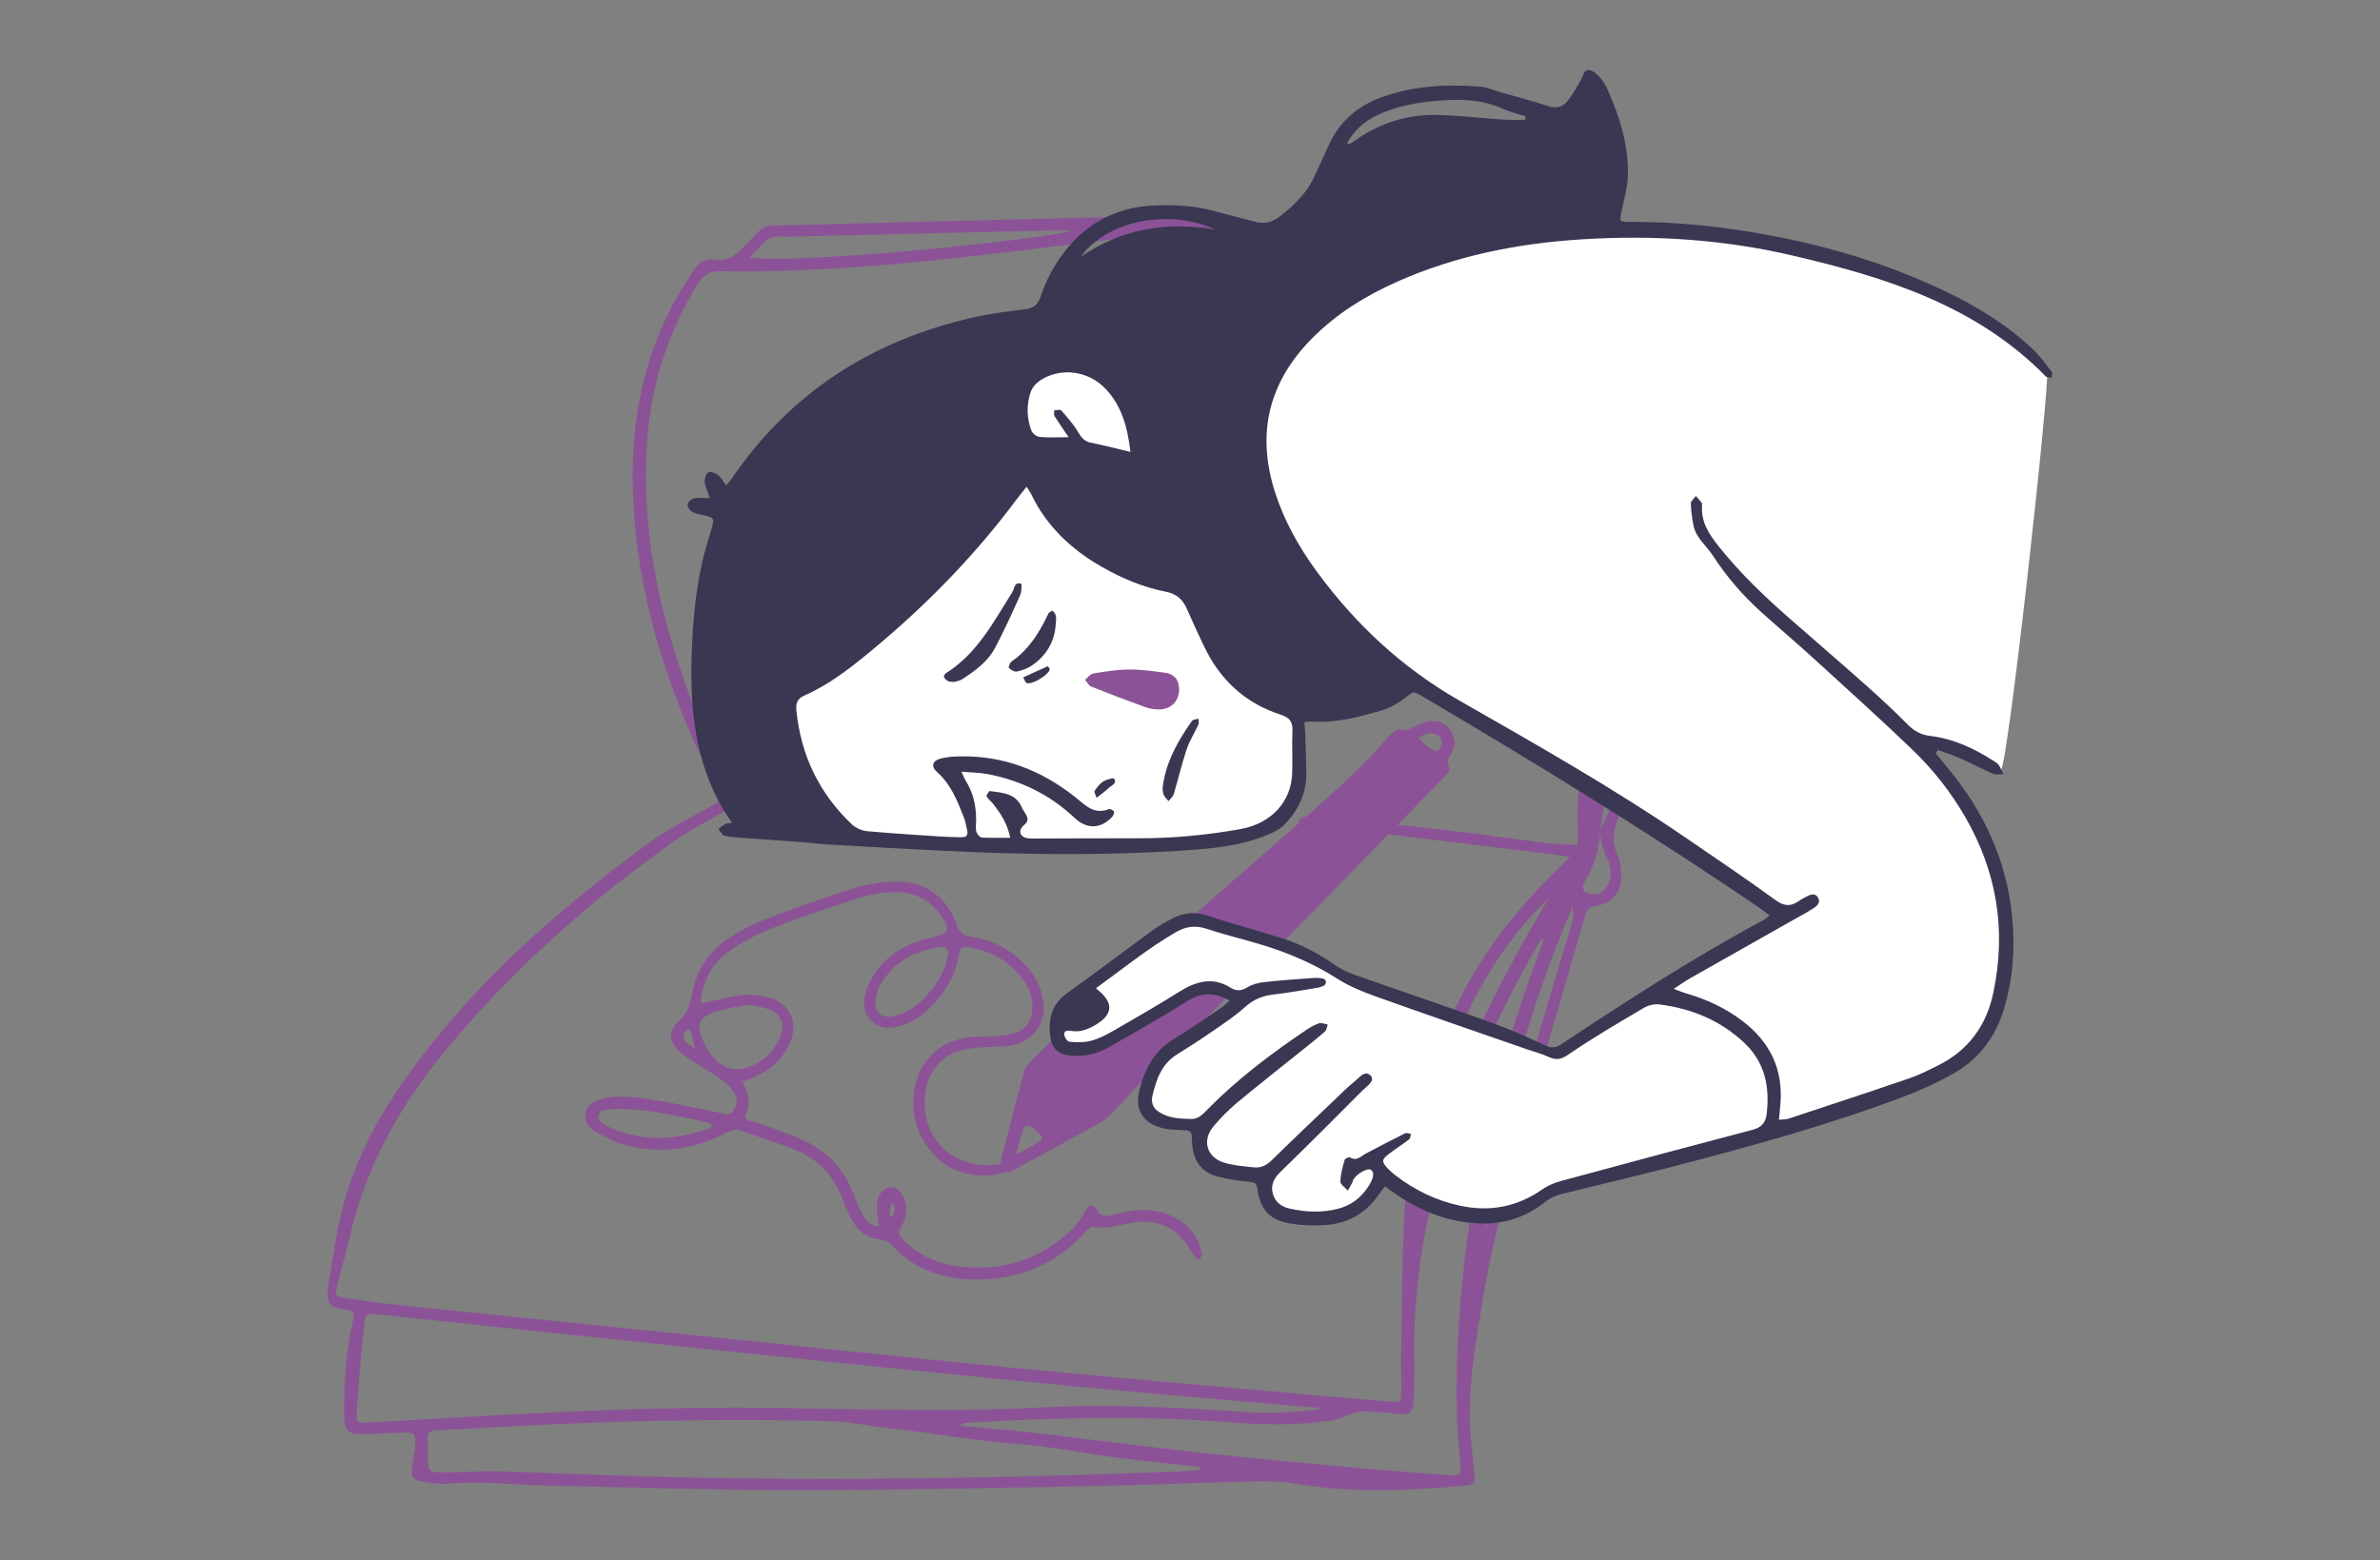 <?xml version="1.0" encoding="UTF-8"?>
<svg xmlns="http://www.w3.org/2000/svg" width="305" height="200" viewBox="0 0 305 200" fill="none">
  <rect x="0" y="0" width="305" height="200" fill="#808080" stroke="none"/>
  <g clip-path="url(#clip0_494_7810)">
    <path d="M205.086 106.399C205.367 105.791 205.677 105.19 205.929 104.567C206.505 103.151 207.03 101.72 207.635 100.318C207.836 99.846 208.045 99.167 208.765 99.41C208.88 99.446 208.83 100.283 208.7 100.697C208.196 102.357 207.606 103.995 207.095 105.655C206.699 106.935 206.627 108.151 207.246 109.482C207.692 110.44 207.8 111.642 207.743 112.715C207.649 114.532 206.433 115.819 204.611 116.106C203.805 116.234 203.409 116.449 203.172 117.257C200.184 127.68 197.046 138.052 194.18 148.51C192.51 154.604 190.963 160.763 189.948 166.987C189.033 172.58 188.026 178.224 188.457 183.961C188.573 185.485 188.781 187.001 188.904 188.525C189.048 190.235 189.026 190.299 187.349 190.449C180.237 191.093 173.139 191.379 166.041 190.177C164.198 189.863 162.276 189.841 160.397 189.891C153.126 190.063 145.856 190.385 138.585 190.514C126.347 190.743 114.109 191.007 101.872 191C91.455 191 81.038 190.642 70.615 190.435C66.216 190.349 61.825 189.813 57.412 190.177C56.311 190.27 55.174 190.077 54.072 189.898C52.935 189.712 52.676 189.326 52.791 188.167C52.884 187.273 53.129 186.386 53.201 185.492C53.338 183.711 53.179 183.568 51.416 183.632C49.875 183.689 48.342 183.775 46.801 183.825C44.62 183.897 44.131 183.511 44.102 181.408C44.059 177.581 44.318 173.768 45.059 170.005C45.124 169.662 45.218 169.326 45.297 168.99C45.426 168.424 45.268 168.06 44.649 167.917C43.713 167.702 42.461 167.773 42.122 166.758C41.842 165.906 42.058 164.841 42.216 163.904C42.705 160.956 43.116 157.988 43.843 155.098C45.434 148.746 48.486 143.052 52.309 137.758C57.672 130.319 63.992 123.731 70.924 117.751C74.826 114.382 78.879 111.17 83.04 108.123C85.495 106.32 88.266 104.918 90.951 103.437C92.535 102.564 92.686 102.386 91.779 100.733C88.986 95.654 86.812 90.318 85.027 84.817C82.737 77.764 81.384 70.539 81.111 63.143C80.772 54.001 82.464 45.303 87.193 37.327C87.69 36.49 88.252 35.689 88.748 34.852C89.411 33.736 90.332 33.078 91.678 33.285C93.233 33.521 94.205 32.792 95.256 31.704C98.366 28.485 97.329 28.965 101.728 28.85C114.311 28.535 126.894 28.178 139.478 27.885C145.28 27.749 151.082 27.699 156.891 27.699C158.129 27.699 159.368 28.085 160.591 28.35C160.786 28.392 161.052 28.736 161.038 28.922C161.023 29.136 160.764 29.444 160.548 29.501C160.095 29.637 159.576 29.744 159.116 29.673C154.12 28.915 149.21 29.837 144.293 30.445C129.932 32.234 115.592 34.179 101.108 34.68C98.243 34.78 95.371 34.837 92.506 34.766C91.095 34.73 90.195 35.131 89.439 36.361C85.919 42.091 83.752 48.257 83.076 54.945C82.003 65.589 83.846 75.854 87.222 85.905C88.907 90.919 91.001 95.769 93.463 100.461C94.09 101.656 94.788 102.536 96.213 102.665C96.617 102.7 97.02 102.872 97.408 103.015C97.516 103.051 97.66 103.258 97.632 103.323C97.559 103.494 97.408 103.752 97.279 103.759C96.725 103.788 96.163 103.773 95.609 103.709C94.385 103.559 93.233 103.752 92.175 104.367C90.303 105.454 88.36 106.434 86.603 107.679C75.668 115.405 65.734 124.225 57.182 134.539C51.178 141.779 46.73 149.79 44.707 159.039C44.289 160.935 43.677 162.795 43.224 164.683C42.893 166.078 42.957 166.2 44.44 166.414C46.996 166.786 49.566 167.115 52.136 167.38C66.18 168.832 80.232 170.263 94.277 171.701C106.45 172.945 118.608 174.247 130.789 175.42C143.242 176.615 155.711 177.688 168.179 178.811C171.454 179.104 174.73 179.369 177.998 179.641C179.538 179.769 179.56 179.762 179.574 178.117C179.589 176.171 179.524 174.226 179.574 172.28C179.697 166.379 179.668 160.463 180.042 154.576C180.618 145.412 182.792 136.614 186.924 128.33C190.099 121.957 194.411 116.456 199.507 111.52C199.99 111.048 200.465 110.562 201.163 109.868C200.191 109.703 199.529 109.568 198.852 109.482C191.359 108.573 183.865 107.658 176.371 106.763C173.527 106.427 170.669 106.148 167.826 105.841C167.48 105.805 167.121 105.791 166.789 105.69C166.624 105.64 166.365 105.361 166.393 105.304C166.501 105.09 166.681 104.789 166.876 104.761C167.423 104.675 167.992 104.639 168.539 104.689C173.894 105.211 179.258 105.705 184.606 106.313C189.192 106.835 193.756 107.522 198.334 108.08C199.63 108.237 200.947 108.223 202.2 108.287C202.2 106.184 202.092 104.174 202.236 102.185C202.344 100.676 202.768 99.188 203.071 97.693C203.143 97.364 203.265 97.014 203.46 96.742C203.604 96.549 203.992 96.327 204.136 96.391C204.403 96.52 204.719 96.842 204.741 97.099C204.784 97.564 204.626 98.051 204.539 98.53C204.352 99.603 204.158 100.669 204.223 101.792C204.446 101.069 204.647 100.34 204.899 99.624C205.086 99.102 205.259 98.537 205.605 98.129C205.871 97.815 206.461 97.457 206.778 97.55C207.455 97.75 207.08 98.33 206.908 98.759C205.9 101.227 205.382 103.802 205.094 106.442C204.928 108.731 204.359 110.884 203.157 112.887C202.524 113.938 202.927 114.532 204.143 114.632C204.971 114.696 205.641 114.253 206.08 113.352C206.677 112.114 206.404 110.891 205.842 109.775C205.288 108.688 205.058 107.593 205.079 106.406L205.086 106.399ZM169.618 180.513C165.933 180.199 162.247 179.898 158.561 179.576C151.737 178.975 144.913 178.382 138.095 177.738C130.234 176.987 122.373 176.186 114.52 175.392C107.22 174.655 99.921 173.904 92.614 173.138C85.314 172.38 78.015 171.608 70.716 170.835C63.351 170.055 55.98 169.283 48.616 168.489C47.017 168.317 46.837 168.317 46.679 169.819C46.283 173.475 45.959 177.144 45.715 180.807C45.606 182.388 45.743 182.43 47.385 182.337C52.273 182.058 57.153 181.751 62.041 181.486C74.264 180.814 86.488 180.313 98.733 180.449C101.461 180.478 104.19 180.578 106.911 180.606C115.578 180.699 124.238 180.907 132.912 180.428C141.637 179.948 150.391 180.363 159.116 180.957C162.607 181.193 166.091 181.1 169.626 180.499L169.618 180.513ZM153.796 188.332C153.796 188.246 153.781 188.16 153.774 188.074C153.522 188.031 153.277 187.974 153.025 187.946C149.556 187.552 146.079 187.223 142.616 186.772C138.599 186.25 134.618 185.392 130.587 185.106C125.001 184.712 119.516 183.668 113.965 183.06C111.338 182.774 108.717 182.216 106.09 182.151C93.996 181.858 81.909 182.044 69.83 182.609C65.223 182.824 60.616 183.11 56.016 183.325C55.174 183.368 54.699 183.582 54.799 184.534C54.871 185.22 54.814 185.921 54.828 186.615C54.864 188.732 54.871 188.754 57.088 188.74C59.392 188.725 61.703 188.546 64.006 188.611C71.133 188.804 78.253 189.14 85.379 189.319C107.609 189.863 129.824 189.448 152.039 188.582C152.63 188.561 153.22 188.425 153.81 188.346L153.796 188.332ZM197.859 120.448C197.744 120.412 197.629 120.383 197.513 120.347C197.233 120.82 196.952 121.292 196.678 121.771C193.432 127.536 190.495 133.452 188.069 139.604C183.606 150.899 180.928 162.537 181.252 174.748C181.288 176 181.237 177.252 181.208 178.496C181.194 179.047 181.129 179.605 181.064 180.156C180.971 180.978 180.56 181.379 179.661 181.279C178.135 181.114 176.601 180.986 175.061 180.914C174.47 180.885 173.851 181.021 173.283 181.186C172.433 181.436 171.634 181.93 170.777 182.058C166.329 182.738 161.837 182.645 157.388 182.295C146.129 181.408 134.892 181.701 123.648 182.402C123.496 182.409 123.345 182.531 122.856 182.752C123.684 182.824 124.166 182.867 124.641 182.91C127.074 183.131 129.522 183.303 131.948 183.589C139.442 184.462 146.928 185.442 154.429 186.265C161.095 186.994 167.783 187.581 174.463 188.196C177.803 188.504 181.151 188.775 184.498 188.997C187.55 189.205 187.284 189.398 187.039 186.493C186.888 184.698 186.737 182.895 186.694 181.093C186.564 175.249 186.859 169.426 187.464 163.61C188.947 149.375 192.143 135.534 197.225 122.136C197.441 121.571 197.643 120.998 197.852 120.426L197.859 120.448ZM96.062 32.978C100.749 33.95 131.638 31.018 137.563 29.551C136.504 29.551 135.381 29.53 134.266 29.551C123.64 29.794 113.022 30.052 102.397 30.302C101.627 30.324 100.857 30.345 100.093 30.302C99.107 30.245 98.33 30.581 97.689 31.304C97.236 31.812 96.739 32.284 96.062 32.978ZM198.521 115.09C193.511 119.847 189.89 125.555 187.133 131.843C184.412 138.073 182.734 144.554 182.288 151.342C185.837 138.431 191.596 126.528 198.521 115.09ZM190.365 157.745C190.552 157.044 190.747 156.343 190.912 155.642C191.697 152.401 192.352 149.125 193.273 145.927C195.894 136.857 198.615 127.808 201.307 118.759C201.653 117.601 201.667 117.608 201.523 116.234C195.714 129.725 192.078 143.474 190.358 157.752L190.365 157.745Z" fill="#8C5297"></path>
    <path d="M186.398 95.39C186.341 95.59 186.276 96.005 186.103 96.377C185.794 97.028 185.16 97.564 185.743 98.43C185.858 98.594 185.434 99.224 185.139 99.531C183.015 101.742 180.863 103.931 178.717 106.12C174.506 110.433 170.324 114.775 166.062 119.045C159.367 125.755 152.608 132.408 145.898 139.103C144.668 140.334 143.53 141.657 142.306 142.894C141.874 143.331 141.349 143.703 140.809 144.003C137.145 146.035 133.474 148.052 129.788 150.033C129.413 150.234 128.658 150.362 128.485 150.169C128.218 149.862 128.154 149.225 128.262 148.789C129.219 144.947 130.227 141.113 131.256 137.293C131.357 136.914 131.616 136.535 131.904 136.256C133.711 134.468 135.482 132.637 137.39 130.956C146.842 122.644 156.344 114.389 165.81 106.084C168.61 103.623 171.382 101.119 174.096 98.559C175.435 97.292 176.623 95.869 177.868 94.503C178.48 93.83 179.092 93.258 180.128 93.601C180.315 93.666 180.603 93.408 180.848 93.315C181.683 93.001 182.504 92.521 183.368 92.428C185.038 92.235 186.391 93.551 186.413 95.375L186.398 95.39ZM130.162 148.016C131.357 147.358 132.365 146.907 133.25 146.278C133.956 145.777 133.186 145.341 132.905 145.055C132.487 144.625 132.012 144.06 131.249 144.432C131.199 144.454 131.177 144.547 131.163 144.618C130.853 145.663 130.551 146.707 130.162 148.023V148.016ZM183.332 93.995C183.181 94.016 182.929 94.016 182.698 94.095C182.374 94.209 182.079 94.388 181.77 94.538C181.993 94.782 182.202 95.039 182.446 95.261C182.734 95.511 183.037 95.754 183.361 95.955C183.634 96.119 184.131 96.384 184.21 96.305C184.476 96.019 184.707 95.626 184.757 95.247C184.851 94.51 184.26 94.016 183.325 94.002L183.332 93.995Z" fill="#8C5297"></path>
    <path d="M228.82 117.028C228.82 117.028 200.932 135.577 199.766 135.155C198.6 134.733 172.62 125.777 171.029 124.511C169.438 123.244 152.788 117.343 151.837 117.665C150.88 117.98 136.252 127.887 135.719 130.097C135.187 132.308 135.719 134.525 137.31 134.418C138.901 134.311 144.624 132.522 145.474 131.678C146.323 130.834 153.003 126.621 154.278 126.514C155.552 126.406 159.05 128.302 159.05 128.302C159.05 128.302 149.613 134.625 148.655 136.099C147.698 137.572 146.64 141.578 147.914 142.945C149.188 144.318 153.111 144.211 153.111 144.211C153.111 144.211 153.961 148.739 155.235 149.375C156.509 150.012 162.34 150.956 162.34 150.956C162.34 150.956 162.131 155.062 165.097 155.699C168.063 156.328 171.569 156.65 173.261 154.962C174.952 153.274 176.442 151.063 176.442 151.063C176.442 151.063 185.671 157.172 191.502 156.121C197.333 155.069 198.29 152.852 199.032 152.644C199.773 152.437 230.735 144.218 233.816 143.374C236.897 142.53 247.918 138.631 250.143 136.628C252.367 134.625 228.827 117.028 228.827 117.028H228.82Z" fill="white"></path>
    <path d="M228.713 119.031L226.589 116.184C226.589 116.184 205.806 102.801 195.944 96.377C186.082 89.946 181.417 87.207 181.417 87.207L165.724 90.368C165.724 90.368 167.099 100.061 166.149 102.064C165.191 104.067 163.075 107.228 157.561 107.65C152.046 108.072 104.434 106.914 104.434 106.914L94.363 82.571L124.799 45.482C124.799 45.482 187.896 26.933 192.237 27.255C196.585 27.57 209.312 29.465 209.312 29.465C209.312 29.465 229.987 30.31 241.44 34.945C252.893 39.58 261.906 46.326 262.33 47.592C262.755 48.858 257.241 99.009 256.392 98.695C255.542 98.38 244.514 95.004 244.514 95.004C244.514 95.004 252.152 100.168 254.585 107.543C257.025 114.918 257.766 123.352 256.492 127.25C255.218 131.149 255.117 133.152 252.36 135.047C249.603 136.943 246.954 137.365 246.954 137.365L228.713 119.031Z" fill="white"></path>
    <path d="M248.091 96.577C248.61 97.221 249.128 97.865 249.654 98.501C254.268 104.059 257.162 110.34 257.867 117.565C258.256 121.549 257.961 125.476 256.809 129.325C255.744 132.873 253.663 135.698 250.438 137.544C248.509 138.645 246.472 139.604 244.391 140.398C234.659 144.125 224.609 146.857 214.538 149.49C209.744 150.742 204.906 151.843 200.098 153.059C199.378 153.238 198.629 153.56 198.06 154.018C194.576 156.85 190.61 157.323 186.377 156.407C183.116 155.706 180.236 154.161 177.494 152.058C177.177 152.48 176.882 152.845 176.616 153.224C174.945 155.613 172.606 156.865 169.719 157.029C168.33 157.108 166.912 157.079 165.537 156.865C162.78 156.443 161.513 155.119 161.131 152.38C161.03 151.65 160.793 151.543 160.102 151.478C158.727 151.364 157.337 151.149 155.998 150.799C154.019 150.284 153.004 148.867 152.802 146.864C152.759 146.45 152.745 146.035 152.73 145.62C152.716 145.098 152.435 144.912 151.938 144.883C150.967 144.819 149.966 144.833 149.03 144.611C146.518 144.017 145.388 142.258 146.007 139.783C146.676 137.093 147.864 134.725 150.405 133.195C152.5 131.936 154.494 130.519 156.517 129.16C156.855 128.931 157.143 128.631 157.582 128.266C155.617 127.15 153.94 127.186 152.082 128.359C148.843 130.412 145.496 132.293 142.17 134.196C140.824 134.969 139.341 135.383 137.757 135.341C135.475 135.276 134.662 134.411 134.532 132.165C134.417 130.126 135.029 128.538 136.742 127.307C140.478 124.618 144.157 121.842 147.871 119.131C148.541 118.638 149.296 118.251 150.024 117.844C151.557 116.978 153.097 116.799 154.847 117.393C157.949 118.445 161.138 119.26 164.263 120.254C166.674 121.02 168.899 122.164 170.972 123.624C171.756 124.174 172.656 124.618 173.57 124.94C179.43 127.007 185.326 128.988 191.171 131.092C193.468 131.914 195.692 132.93 197.909 133.946C198.672 134.296 199.227 134.411 200.004 133.896C208.506 128.273 217.043 122.722 226.049 117.908C226.272 117.787 226.459 117.586 226.776 117.329C226.344 117.007 226.027 116.756 225.703 116.528C211.637 106.914 197.125 98.008 182.454 89.352C180.992 88.494 181.144 88.637 180.121 89.417C179.193 90.125 178.12 90.747 177.011 91.069C174.06 91.927 171.08 92.729 167.948 92.471C167.747 92.457 167.545 92.521 167.156 92.571C167.192 93.036 167.243 93.48 167.257 93.923C167.315 95.654 167.394 97.393 167.408 99.124C167.43 101.699 166.365 103.866 164.63 105.676C164.032 106.298 163.154 106.713 162.333 107.049C158.921 108.444 155.279 108.781 151.665 109.017C141.464 109.682 131.257 109.567 121.049 109.06C115.952 108.809 110.863 108.516 105.766 108.223C104.859 108.173 103.959 108.037 103.052 107.965C100.338 107.765 97.624 107.579 94.91 107.379C94.219 107.328 93.507 107.307 92.844 107.114C92.528 107.021 92.319 106.57 92.06 106.277C92.369 106.048 92.65 105.769 92.996 105.605C93.226 105.49 93.535 105.526 93.838 105.49C89.173 98.923 88.381 91.441 88.64 83.83C88.799 79.202 89.231 74.531 90.519 70.017C90.749 69.216 91.016 68.422 91.232 67.621C91.549 66.426 91.491 66.362 90.303 66.069C89.763 65.933 89.18 65.868 88.705 65.604C88.403 65.439 88.086 64.96 88.122 64.659C88.158 64.366 88.597 63.958 88.914 63.887C89.497 63.765 90.13 63.851 90.973 63.851C90.692 63.014 90.375 62.399 90.303 61.755C90.26 61.355 90.469 60.718 90.764 60.553C91.045 60.403 91.678 60.625 92.002 60.875C92.412 61.19 92.664 61.705 93.053 62.227C93.327 61.905 93.514 61.712 93.665 61.498C101.224 50.339 111.777 43.586 124.886 40.653C126.995 40.181 129.155 39.916 131.3 39.652C132.394 39.516 132.999 39.137 133.366 38.006C133.826 36.569 134.496 35.152 135.302 33.872C138.282 29.122 142.544 26.468 148.281 26.318C150.743 26.254 153.169 26.375 155.552 27.041C157.301 27.527 159.072 27.942 160.822 28.421C161.909 28.714 162.888 28.564 163.795 27.892C165.724 26.468 167.416 24.83 168.438 22.62C169.086 21.232 169.705 19.83 170.353 18.449C171.764 15.459 174.089 13.499 177.22 12.405C181.266 10.989 185.427 10.767 189.638 11.103C190.523 11.175 191.387 11.568 192.258 11.811C194.339 12.405 196.434 12.956 198.492 13.621C199.529 13.957 200.321 13.678 200.904 12.913C201.566 12.047 202.128 11.089 202.66 10.137C202.927 9.658 202.977 8.907 203.647 8.979C204.115 9.029 204.611 9.458 204.957 9.837C205.374 10.295 205.72 10.845 205.972 11.411C207.541 14.858 208.657 18.449 208.621 22.255C208.607 23.893 208.131 25.531 207.793 27.155C207.534 28.378 207.505 28.45 208.823 28.442C213.171 28.428 217.49 28.736 221.787 29.344C231.326 30.696 240.54 33.157 249.25 37.32C253.368 39.287 257.234 41.647 260.552 44.802C261.452 45.66 262.186 46.69 262.95 47.678C263.065 47.828 262.914 48.171 262.885 48.429C262.64 48.371 262.316 48.393 262.165 48.243C253.26 39.151 241.685 35.553 229.756 32.763C220.852 30.674 211.781 30.102 202.66 30.681C194.519 31.197 186.586 32.763 179.085 36.089C175.032 37.892 171.303 40.188 168.164 43.35C162.578 48.972 160.98 55.553 163.392 63.086C164.572 66.762 166.437 70.096 168.711 73.207C173.664 79.982 179.675 85.597 187.018 89.796C196.837 95.404 206.684 100.984 216.021 107.371C219.88 110.011 223.76 112.629 227.539 115.376C228.641 116.177 229.49 116.22 230.527 115.49C230.865 115.247 231.246 115.061 231.614 114.868C232.074 114.625 232.585 114.489 232.931 114.975C233.363 115.583 232.945 116.055 232.47 116.37C231.657 116.907 230.786 117.364 229.936 117.844C225.502 120.355 221.06 122.851 216.633 125.369C215.971 125.741 215.359 126.192 214.488 126.75C215.193 127.007 215.661 127.214 216.151 127.35C218.728 128.101 221.111 129.21 223.256 130.834C226.884 133.581 228.583 137.172 228.144 141.714C228.093 142.258 228.043 142.794 227.978 143.531C228.482 143.474 228.878 143.495 229.231 143.381C234.399 141.671 239.575 139.969 244.73 138.202C245.975 137.773 247.17 137.165 248.358 136.571C252.245 134.632 254.556 131.478 255.441 127.279C257.126 119.324 255.931 111.806 251.864 104.753C250.013 101.534 247.717 98.623 245.046 96.062C240.871 92.056 236.573 88.186 232.297 84.288C230.131 82.314 227.892 80.425 225.718 78.465C223.321 76.312 221.233 73.887 219.484 71.183C218.663 69.91 217.339 68.951 217.029 67.37C216.842 66.433 216.705 65.468 216.683 64.516C216.676 64.209 217.101 63.894 217.324 63.579C217.576 63.858 217.835 64.13 218.066 64.43C218.138 64.523 218.13 64.702 218.116 64.838C217.972 66.948 219.059 68.529 220.297 70.089C223.004 73.479 226.128 76.462 229.382 79.309C232.737 82.249 236.12 85.161 239.46 88.129C241.181 89.66 242.851 91.241 244.478 92.872C245.305 93.701 246.169 94.188 247.364 94.331C250.33 94.689 252.987 95.926 255.477 97.528C255.715 97.679 255.988 97.822 256.132 98.036C256.377 98.408 256.543 98.83 256.737 99.238C256.284 99.224 255.78 99.338 255.398 99.174C253.922 98.537 252.511 97.772 251.036 97.128C250.157 96.742 249.229 96.484 248.322 96.169C248.243 96.291 248.163 96.413 248.077 96.534L248.091 96.577ZM140.442 126.685C142.767 128.466 142.695 129.976 140.442 131.342C139.47 131.928 138.441 132.336 137.26 132.143C136.836 132.072 136.317 132.057 136.389 132.651C136.432 132.98 136.792 133.509 137.051 133.531C137.944 133.609 138.88 133.638 139.737 133.424C140.672 133.195 141.579 132.751 142.422 132.272C145.323 130.605 148.231 128.938 151.067 127.157C153.227 125.798 155.358 125.14 157.712 126.606C158.439 127.057 159.072 127.029 159.843 126.556C160.469 126.17 161.268 125.963 162.017 125.884C164.097 125.648 166.192 125.512 168.287 125.355C168.697 125.326 169.129 125.347 169.539 125.419C169.698 125.448 169.906 125.669 169.928 125.834C169.95 125.991 169.813 126.263 169.669 126.335C169.366 126.492 169.021 126.585 168.683 126.635C166.89 126.928 165.105 127.257 163.298 127.458C161.858 127.622 160.67 128.066 159.562 129.074C158.23 130.283 156.69 131.278 155.199 132.308C153.767 133.302 152.298 134.246 150.815 135.169C148.865 136.385 148.195 138.345 147.698 140.391C147.511 141.17 147.67 141.929 148.389 142.437C149.656 143.331 151.125 143.395 152.601 143.431C153.644 143.46 154.199 142.751 154.847 142.1C158.64 138.266 162.916 135.033 167.387 132.029C167.905 131.678 168.467 131.356 169.05 131.163C169.366 131.063 169.784 131.263 170.158 131.328C170.043 131.628 170.014 132.021 169.798 132.215C168.913 133.001 167.977 133.731 167.056 134.475C164.227 136.75 161.369 138.982 158.583 141.299C157.46 142.229 156.423 143.288 155.487 144.404C154.019 146.163 154.638 148.331 156.848 149.018C158.093 149.404 159.439 149.504 160.757 149.633C161.621 149.719 162.333 149.347 162.988 148.703C165.623 146.113 168.308 143.574 170.979 141.02C171.836 140.205 172.671 139.354 173.599 138.617C174.19 138.145 174.931 137.086 175.658 137.887C176.263 138.552 175.183 139.196 174.686 139.697C171.202 143.209 167.704 146.7 164.155 150.148C163.334 150.942 162.83 151.772 163.089 152.902C163.348 154.039 164.162 154.669 165.263 154.912C167.336 155.377 169.41 155.47 171.49 154.933C173.131 154.511 174.37 153.553 175.298 152.172C176.061 151.035 176.176 150.241 175.665 149.933C175.248 149.683 173.88 150.441 173.441 151.178C173.369 151.292 173.362 151.45 173.304 151.571C173.124 151.922 172.923 152.258 172.735 152.609C172.397 152.222 171.764 151.829 171.771 151.443C171.785 150.513 172.066 149.576 172.318 148.667C172.361 148.503 172.865 148.281 172.987 148.352C173.88 148.889 174.406 148.195 175.053 147.852C176.716 146.972 178.386 146.099 180.071 145.262C180.258 145.169 180.568 145.312 180.827 145.341C180.748 145.577 180.748 145.913 180.582 146.042C179.754 146.678 178.869 147.244 178.034 147.873C177.026 148.638 177.011 148.889 177.897 149.833C178.178 150.133 178.509 150.405 178.84 150.663C181.309 152.558 184.052 153.889 187.111 154.547C190.941 155.37 194.447 154.697 197.672 152.437C198.392 151.936 199.27 151.586 200.119 151.357C208.275 149.146 216.439 146.957 224.609 144.811C225.732 144.518 226.265 143.903 226.395 142.823C226.819 139.339 226.2 136.17 223.515 133.652C220.456 130.77 216.755 129.267 212.631 128.745C211.997 128.667 211.22 128.86 210.658 129.189C207.419 131.106 204.151 133.001 201.048 135.133C200.09 135.791 199.471 135.934 198.492 135.484C197.607 135.076 196.65 134.833 195.728 134.511C189.328 132.286 182.922 130.09 176.544 127.808C174.773 127.179 172.98 126.471 171.411 125.469C168.438 123.566 165.256 122.2 161.909 121.163C159.504 120.419 157.049 119.854 154.667 119.06C153.205 118.573 151.96 118.745 150.679 119.489C147.108 121.563 143.919 124.153 140.449 126.671L140.442 126.685ZM123.208 98.916C123.511 99.546 123.626 99.861 123.799 100.147C124.749 101.67 125.094 103.351 125.094 105.118C125.094 105.605 124.994 106.112 125.109 106.57C125.188 106.885 125.555 107.336 125.822 107.357C126.988 107.443 128.154 107.393 129.457 107.393C129.14 105.647 128.298 104.388 127.384 103.172C127.096 102.786 126.678 102.486 126.433 102.078C126.369 101.964 126.736 101.384 126.851 101.398C128.456 101.613 130.177 101.67 130.954 103.501C131.091 103.816 131.314 104.095 131.48 104.403C131.753 104.925 131.825 105.261 131.213 105.776C130.378 106.477 130.731 107.336 131.76 107.45C132.178 107.5 132.596 107.486 133.02 107.479C137.282 107.472 141.551 107.436 145.812 107.45C150.232 107.464 154.595 107.049 158.943 106.277C162.88 105.576 165.472 102.808 165.594 99.109C165.659 97.307 165.551 95.497 165.63 93.694C165.681 92.536 165.27 91.971 164.133 91.606C159.562 90.139 156.33 87.121 154.292 82.822C153.551 81.255 152.809 79.681 152.118 78.086C151.586 76.849 150.794 76.112 149.383 75.84C146.482 75.275 143.782 74.13 141.22 72.671C137.311 70.439 134.15 67.485 132.171 63.386C132.027 63.086 131.825 62.814 131.559 62.385C130.997 63.1 130.522 63.679 130.076 64.28C124.706 71.448 118.464 77.793 111.554 83.494C108.919 85.668 106.219 87.779 103.052 89.166C102.188 89.546 101.972 90.161 102.051 90.99C102.606 96.749 104.952 101.67 109.171 105.669C109.675 106.148 110.495 106.492 111.201 106.549C114.75 106.864 118.306 107.071 121.855 107.307C122.345 107.343 122.834 107.343 123.324 107.328C123.856 107.314 124.065 106.992 123.957 106.499C123.827 105.891 123.72 105.261 123.489 104.689C122.668 102.622 121.869 100.554 120.127 99.002C119.256 98.23 119.472 97.5 120.581 97.221C121.25 97.049 121.956 96.985 122.654 96.963C128.363 96.749 133.373 98.666 137.771 102.157C139.11 103.223 140.176 104.467 142.112 103.709C142.271 103.645 142.695 103.866 142.753 104.038C142.818 104.224 142.659 104.567 142.494 104.739C141.047 106.255 139.269 106.306 137.735 104.861C134.554 101.856 130.789 100.004 126.491 99.21C125.505 99.031 124.483 99.024 123.201 98.916H123.208ZM144.869 57.921C144.488 54.752 143.753 51.984 141.623 49.781C139.643 47.728 136.598 47.163 134.1 48.314C133.114 48.772 132.308 49.423 131.998 50.503C131.537 52.084 131.602 53.672 132.178 55.203C132.315 55.56 132.84 55.968 133.222 56.004C134.374 56.111 135.547 56.04 136.951 56.04C136.274 55.038 135.684 54.209 135.144 53.343C135.029 53.15 135.115 52.835 135.108 52.578C135.417 52.578 135.878 52.456 136.008 52.613C136.778 53.493 137.57 54.38 138.153 55.374C138.57 56.09 138.966 56.583 139.816 56.748C141.385 57.063 142.933 57.463 144.855 57.921H144.869ZM195.476 15.359C195.498 15.216 195.512 15.066 195.534 14.923C194.547 14.601 193.511 14.365 192.575 13.936C190.142 12.82 187.586 12.684 184.988 12.856C182.123 13.042 179.301 13.471 176.659 14.687C174.931 15.481 173.563 16.633 172.606 18.378C172.865 18.421 172.944 18.457 172.987 18.435C173.167 18.335 173.34 18.228 173.513 18.106C176.731 15.781 180.344 14.63 184.297 14.737C187.147 14.816 189.991 15.159 192.841 15.345C193.712 15.402 194.598 15.352 195.469 15.352L195.476 15.359ZM138.513 32.906C143.638 29.422 149.246 28.335 155.768 29.43C149.75 26.64 141.795 28.335 138.513 32.906Z" fill="#393752"></path>
    <path d="M151.104 88.308C151.14 89.846 150.074 90.947 148.505 90.933C147.951 90.933 147.375 90.854 146.856 90.668C144.503 89.817 142.156 88.93 139.831 88C139.507 87.871 139.305 87.435 139.046 87.142C139.391 86.856 139.708 86.391 140.097 86.326C141.609 86.076 143.135 85.833 144.661 85.819C146.187 85.804 147.72 86.019 149.239 86.219C150.485 86.384 151.082 87.12 151.104 88.322V88.308Z" fill="#8C5297"></path>
    <path d="M122.272 87.414C121.927 87.378 121.689 87.414 121.524 87.314C121.3 87.192 121.07 87.006 120.962 86.784C120.912 86.684 121.084 86.376 121.228 86.284C125.231 83.773 127.319 79.724 129.716 75.918C130.004 75.468 129.968 74.552 130.86 74.831C130.968 74.867 130.925 75.868 130.723 76.319C129.701 78.594 128.672 80.868 127.506 83.065C126.577 84.824 124.95 85.976 123.316 87.056C122.985 87.271 122.546 87.321 122.272 87.407V87.414Z" fill="#393752"></path>
    <path d="M134.834 78.265C135.511 78.723 135.331 79.388 135.295 79.982C135.158 82.271 134.086 84.059 132.2 85.325C131.645 85.697 130.954 85.94 130.299 86.076C129.997 86.141 129.551 85.862 129.291 85.618C129.205 85.54 129.414 84.939 129.637 84.789C131.883 83.229 133.244 81.019 134.367 78.615C134.438 78.458 134.683 78.379 134.842 78.272L134.834 78.265Z" fill="#393752"></path>
    <path d="M148.979 101.084C149.03 100.747 149.066 100.404 149.131 100.061C149.671 97.207 151.096 94.753 152.744 92.421C152.888 92.221 153.299 92.207 153.579 92.114C153.579 92.364 153.673 92.657 153.579 92.865C153.09 93.938 152.442 94.946 152.068 96.055C151.434 97.951 150.981 99.903 150.405 101.82C150.304 102.142 149.973 102.4 149.743 102.686C149.541 102.429 149.289 102.2 149.145 101.913C149.03 101.677 149.037 101.377 148.987 101.091L148.979 101.084Z" fill="#393752"></path>
    <path d="M134.503 85.69C134.503 85.747 134.525 85.826 134.503 85.883C134.215 86.599 132.336 87.743 131.595 87.564C131.393 87.514 131.278 87.078 131.127 86.82C132.171 86.341 133.207 85.862 134.258 85.397C134.287 85.382 134.417 85.583 134.503 85.69Z" fill="#393752"></path>
    <path d="M140.521 102.264C140.385 101.813 140.19 101.506 140.269 101.384C140.579 100.941 140.91 100.469 141.356 100.19C141.767 99.925 142.659 99.66 142.753 99.796C143.206 100.44 142.429 100.662 142.083 100.998C141.659 101.413 141.162 101.756 140.521 102.264Z" fill="#393752"></path>
    <path d="M89.813 128.625C91.608 128.248 93.259 127.789 94.944 127.584C96.04 127.447 97.218 127.529 98.301 127.783C101.205 128.474 102.425 131.105 101.171 133.824C100.267 135.783 98.739 137.125 96.8 138.016C96.328 138.235 95.814 138.379 95.102 138.639C95.944 139.995 96.218 141.372 95.588 142.818C95.382 143.29 95.718 143.544 96.15 143.674C96.787 143.866 97.438 144.016 98.061 144.249C99.739 144.879 101.445 145.461 103.069 146.215C106.035 147.585 108.138 149.811 109.31 152.893C109.638 153.763 109.995 154.633 110.419 155.455C110.844 156.284 111.392 157.044 112.57 157.215C112.522 156.757 112.475 156.387 112.447 156.01C112.406 155.414 112.303 154.811 112.379 154.229C112.543 152.996 113.338 152.174 114.215 152.188C115.037 152.208 115.722 152.928 116.016 154.065C116.297 155.161 116.14 156.215 115.523 157.126C114.975 157.928 115.242 158.435 115.824 159.017C117.852 161.038 120.366 162.038 123.134 162.36C127.909 162.914 132.245 161.729 136.054 158.757C137.322 157.77 138.377 156.592 139.137 155.14C139.569 154.318 140.13 154.291 140.589 155.126C140.966 155.811 141.418 155.928 142.035 155.825C142.692 155.715 143.329 155.53 143.98 155.393C145.905 155.003 147.83 154.907 149.68 155.667C151.961 156.606 153.592 158.174 153.996 160.729C154.03 160.942 153.845 161.188 153.763 161.421C153.557 161.312 153.27 161.264 153.146 161.092C152.639 160.401 152.228 159.627 151.68 158.962C150.105 157.058 147.995 156.4 145.604 156.654C143.768 156.852 142.014 157.661 140.089 157.222C139.808 157.161 139.336 157.661 139.041 157.983C135.205 162.168 130.375 164.092 124.785 163.997C120.729 163.928 117.071 162.675 114.242 159.551C113.927 159.202 113.379 158.9 112.913 158.873C111.029 158.757 109.851 157.702 109.036 156.14C108.604 155.318 108.241 154.455 107.912 153.585C106.857 150.749 104.946 148.674 102.185 147.516C99.863 146.544 97.438 145.804 95.06 144.961C94.238 144.667 93.54 144.961 92.793 145.338C88.854 147.359 84.682 147.893 80.386 146.852C78.934 146.503 77.55 145.742 76.235 145.003C75.338 144.496 74.769 143.592 75.091 142.461C75.385 141.441 76.255 141.085 77.194 140.852C79.523 140.269 81.846 140.694 84.134 141.05C86.826 141.468 89.484 142.085 92.156 142.633C92.8 142.763 93.451 143.105 93.964 142.379C94.471 141.66 94.567 140.852 94.122 140.126C93.745 139.523 93.224 138.954 92.656 138.53C91.587 137.742 90.422 137.084 89.306 136.358C88.58 135.886 87.826 135.44 87.182 134.879C85.737 133.625 85.545 132.187 86.942 130.94C88.1 129.906 88.45 128.728 88.71 127.324C89.251 124.378 90.793 121.981 93.286 120.337C94.773 119.351 96.376 118.481 98.04 117.844C101.767 116.412 105.528 115.07 109.337 113.885C111.091 113.337 112.981 113.028 114.817 113.001C118.606 112.946 121.442 115.042 122.648 118.631C122.99 119.659 123.572 119.933 124.497 120.077C127.292 120.501 129.663 121.755 131.56 123.871C132.649 125.084 133.382 126.481 133.656 128.104C134.157 131.036 132.56 133.434 129.642 134.002C128.738 134.18 127.786 134.118 126.861 134.194C125.799 134.276 124.73 134.29 123.689 134.495C120.956 135.036 119.113 136.995 118.633 139.742C117.674 145.277 121.593 149.695 127.169 149.345C127.696 149.311 128.231 149.181 128.758 149.188C129.025 149.188 129.286 149.414 129.553 149.544C129.327 149.749 129.142 150.037 128.875 150.147C125.929 151.325 122.038 150.517 119.825 148.167C117.537 145.735 116.64 142.804 117.215 139.516C117.886 135.68 120.757 133.187 124.662 132.899C125.586 132.831 126.525 132.886 127.457 132.81C128.313 132.742 129.197 132.673 130.012 132.427C131.341 132.029 132.095 131.064 132.266 129.666C132.437 128.207 132.019 126.892 131.204 125.707C129.526 123.262 127.114 121.981 124.264 121.412C123.463 121.255 123.031 121.501 122.887 122.358C122.586 124.228 121.812 125.919 120.688 127.44C119.483 129.07 118.037 130.433 116.133 131.221C114.591 131.858 112.988 132.146 111.666 130.81C110.358 129.481 110.577 127.865 111.248 126.337C112.81 122.817 115.735 121.008 119.339 120.166C121.723 119.611 121.915 119.193 120.442 117.172C118.839 114.967 116.564 114.172 113.968 114.371C112.461 114.487 110.933 114.809 109.488 115.282C105.884 116.453 102.281 117.659 98.76 119.056C96.862 119.81 95.019 120.816 93.355 121.995C91.156 123.556 90.005 125.83 89.799 128.618L89.813 128.625ZM96.156 128.789C94.882 129.009 93.697 129.139 92.553 129.433C89.374 130.269 88.95 131.248 90.484 134.201C90.84 134.886 91.368 135.523 91.936 136.057C92.923 136.982 94.17 137.269 95.458 136.906C97.705 136.276 99.287 134.831 100.082 132.632C100.568 131.29 100.068 130.063 98.773 129.481C97.951 129.111 97.013 129.002 96.163 128.783L96.156 128.789ZM114.119 130.337C114.352 130.29 114.68 130.242 114.996 130.153C117.907 129.372 121.271 125.255 121.49 122.248C121.545 121.515 121.216 121.282 120.565 121.378C117.263 121.864 114.509 123.269 112.803 126.248C112.427 126.906 112.235 127.741 112.187 128.509C112.111 129.7 112.851 130.351 114.119 130.344V130.337ZM91.183 144.523L91.169 144.05C90.477 143.872 89.792 143.653 89.087 143.516C85.709 142.852 82.346 142.05 78.866 142.153C78.03 142.18 76.872 142.078 76.694 143.057C76.543 143.879 77.605 144.27 78.318 144.585C82.64 146.489 86.929 146.092 91.183 144.523ZM89.052 134.427C88.826 133.42 88.724 132.844 88.566 132.29C88.518 132.132 88.319 132.016 88.196 131.879C88.018 132.05 87.744 132.194 87.675 132.399C87.347 133.392 88.066 133.762 89.059 134.42L89.052 134.427ZM114.208 156.051C114.769 155.332 114.797 154.77 114.379 154.188C114.352 154.147 114.263 154.147 114.208 154.133C114.132 154.647 114.057 155.161 113.995 155.681C113.995 155.729 114.057 155.791 114.215 156.058L114.208 156.051Z" fill="#8C5297"></path>
  </g>
  <defs>
    <clipPath id="clip0_494_7810">
      <rect width="221" height="182" fill="white" transform="translate(42 9)"></rect>
    </clipPath>
  </defs>
</svg>

